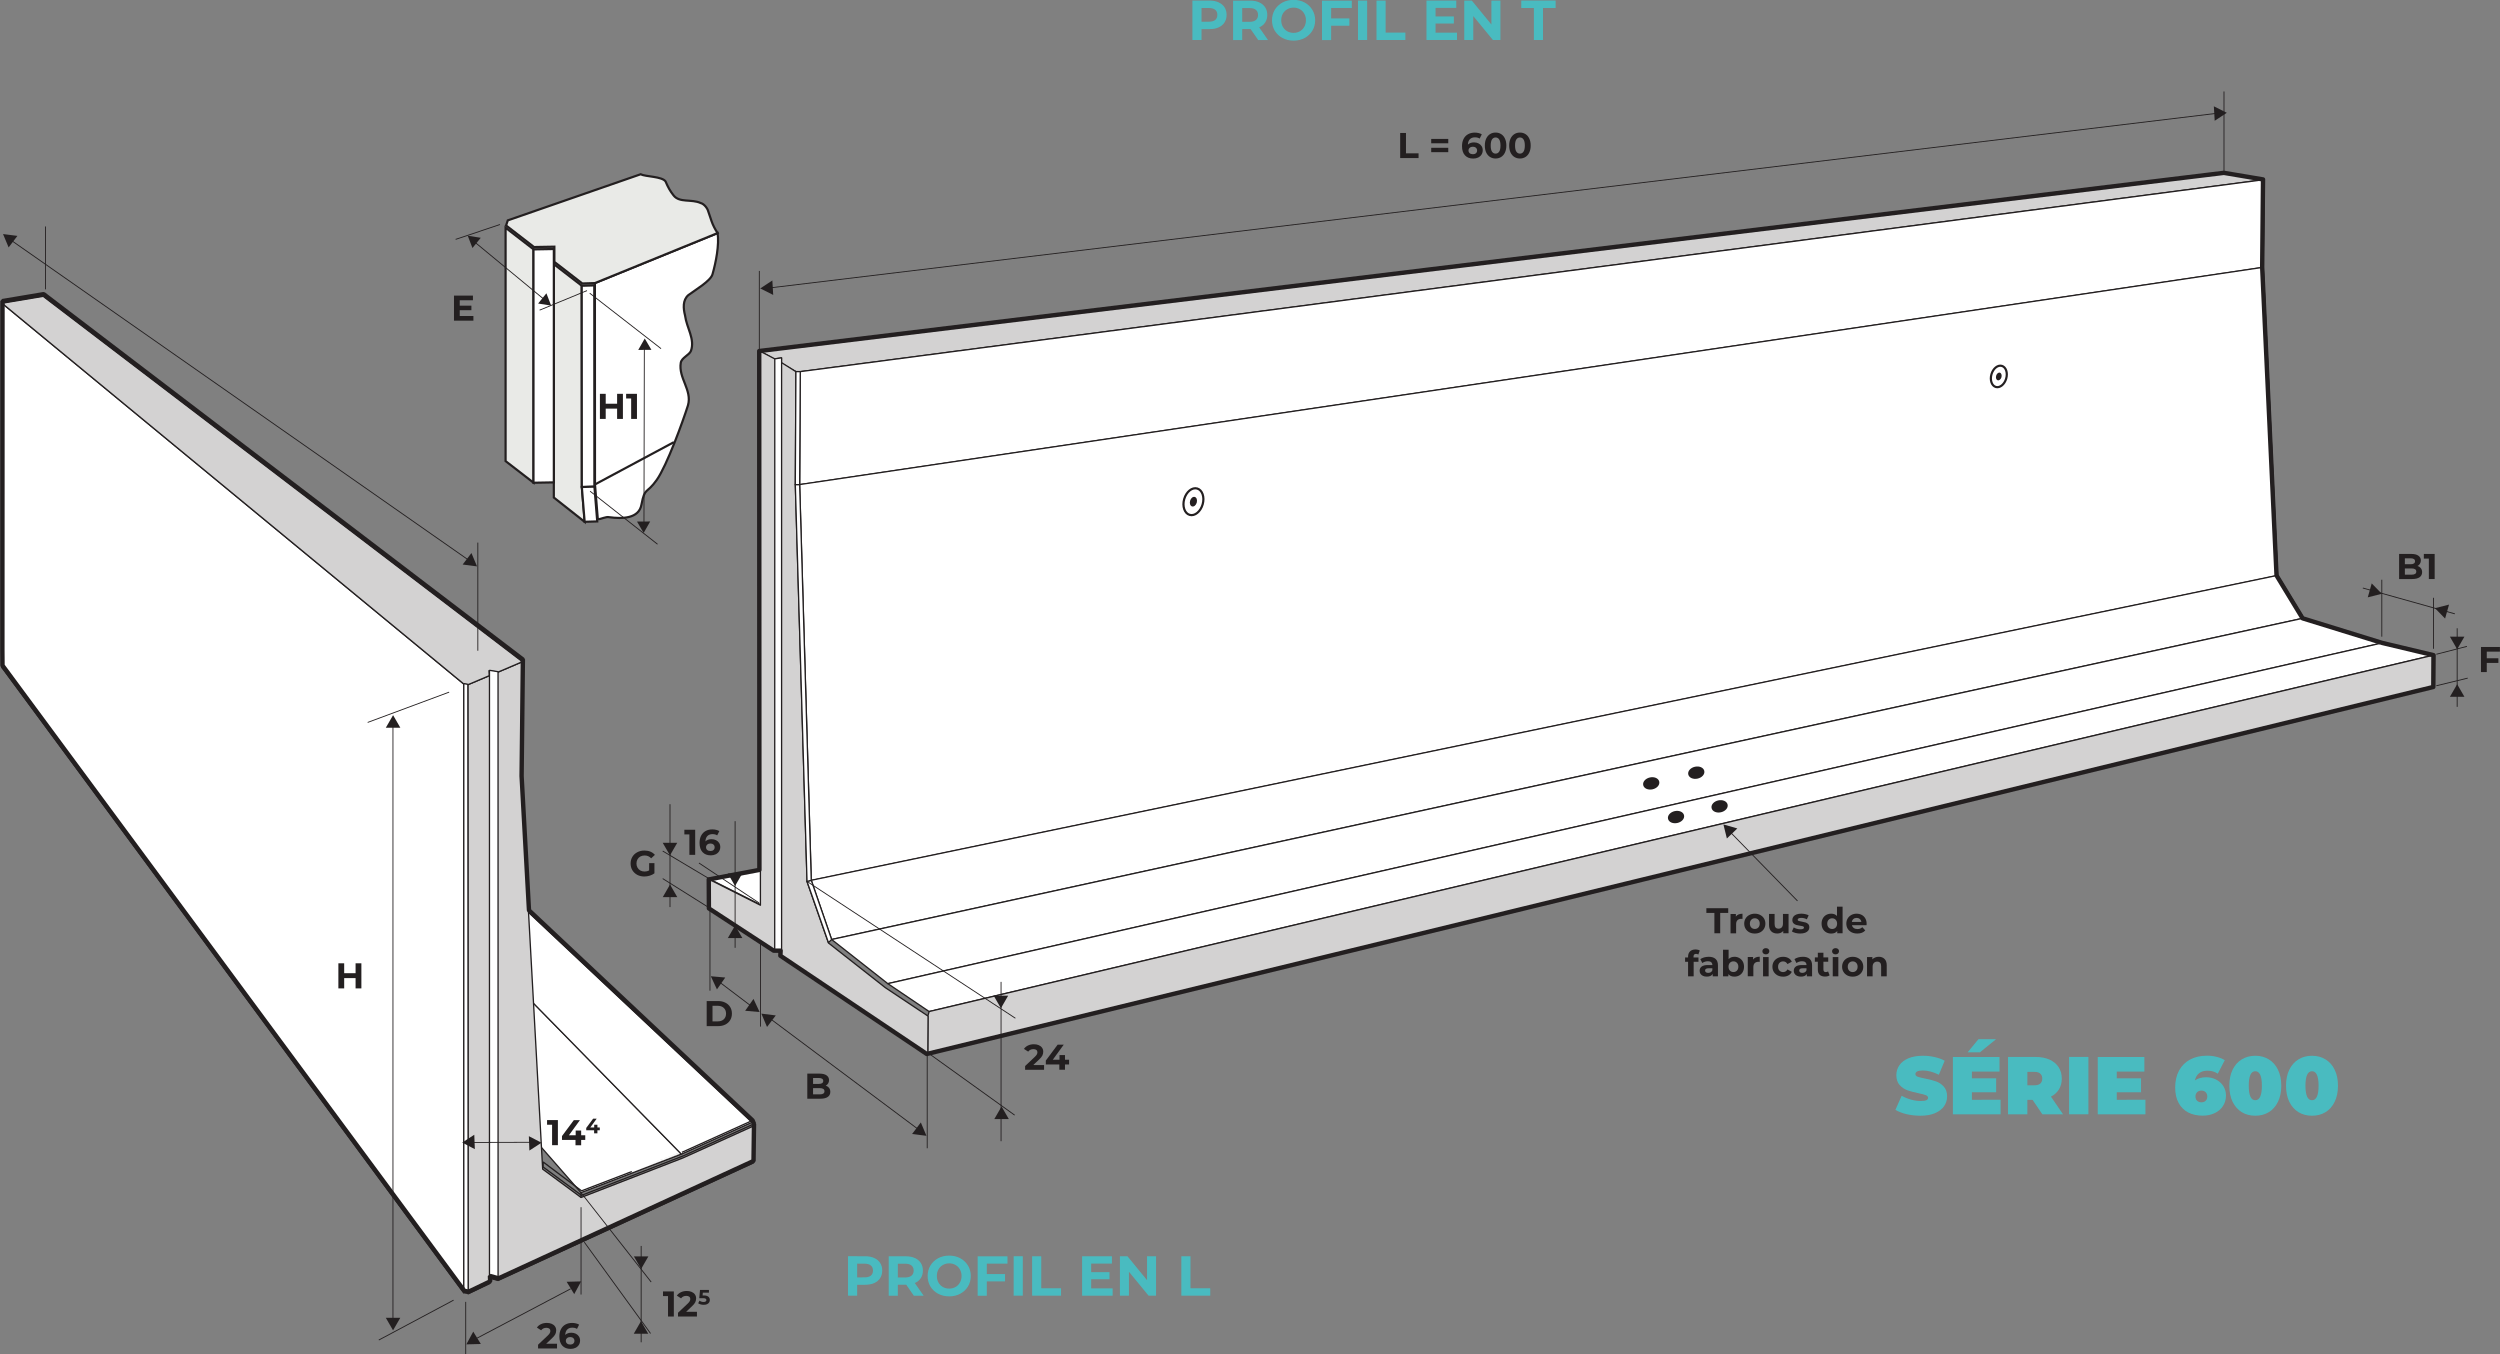 <svg width="172.22mm" height="93.304mm" version="1.1" viewBox="0 0 172.22 93.304" xmlns="http://www.w3.org/2000/svg"><rect x="0" y="0" width="172.22" height="93.304" fill="#808080" stroke="none"/><defs><clipPath id="clipPath2348"><path d="m0 0h1190.6v841.89h-1190.6z"/></clipPath><clipPath id="clipPath2496"><path d="m0 0h1190.6v841.89h-1190.6z"/></clipPath><clipPath id="clipPath2588"><path d="m0 0h1190.6v841.89h-1190.6z"/></clipPath><clipPath id="clipPath2620"><path d="m0 0h1190.6v841.89h-1190.6z"/></clipPath></defs><g transform="translate(65.699 188.01)"><g fill="#49bbc0" stroke-width=".353" aria-label="SÉRIE 600"><path d="m66.596-111.15q-.491 0-.96-.107-.463-.113-.762-.299l.429-.971q.282.164.632.265.35.096.672.096.277 0 .395-.051.119-.056.119-.164 0-.124-.158-.186-.152-.062-.508-.135-.457-.096-.762-.203-.305-.113-.531-.361-.226-.254-.226-.683 0-.373.209-.677t.621-.48q.418-.175 1.01-.175.406 0 .796.09.395.085.694.254l-.401.965q-.581-.294-1.101-.294-.514 0-.514.248 0 .119.152.181.152.056.502.124.452.085.762.198.31.107.536.356.231.248.231.677 0 .373-.209.677-.209.299-.627.48-.412.175-1.005.175z"/><path d="m72.116-112.25v1.005h-3.285v-3.951h3.212v1.005h-1.902v.463h1.671v.96h-1.671v.519zm-1.524-4.171h1.214l-1.112.903h-.847z"/><path d="m74.323-112.24h-.361v.993h-1.332v-3.951h1.902q.548 0 .954.181.406.181.627.519t.22.79q0 .423-.192.739t-.553.502l.83 1.219h-1.422zm.666-1.468q0-.22-.135-.339-.135-.124-.406-.124h-.485v.926h.485q.271 0 .406-.119.135-.124.135-.344z"/><path d="m76.835-115.2h1.332v3.951h-1.332z"/><path d="m82.096-112.25v1.005h-3.285v-3.951h3.212v1.005h-1.902v.463h1.671v.96h-1.671v.519z"/><path d="m86.289-113.8q.361 0 .672.158t.497.446q.186.288.186.66 0 .412-.214.728-.209.316-.576.485-.367.169-.813.169-.57 0-.999-.22-.423-.22-.66-.655-.237-.435-.237-1.067 0-.677.271-1.174.277-.497.768-.756.497-.26 1.151-.26.356 0 .677.085.322.079.548.226l-.48.931q-.294-.209-.717-.209-.344 0-.57.175-.22.169-.288.497.31-.22.785-.22zm-.339 1.727q.181 0 .294-.107.113-.107.113-.294t-.113-.294q-.113-.113-.294-.113-.181 0-.294.113-.113.107-.113.294t.113.294q.113.107.294.107z"/><path d="m89.665-111.15q-.525 0-.931-.243-.401-.248-.632-.711-.226-.468-.226-1.112 0-.643.226-1.106.231-.468.632-.711.406-.248.931-.248t.926.248q.406.243.632.711.231.463.231 1.106 0 .643-.231 1.112-.226.463-.632.711-.401.243-.926.243zm0-1.067q.452 0 .452-.999 0-.999-.452-.999-.452 0-.452.999 0 .999.452.999z"/><path d="m93.571-111.15q-.525 0-.931-.243-.401-.248-.632-.711-.226-.468-.226-1.112 0-.643.226-1.106.231-.468.632-.711.406-.248.931-.248.525 0 .926.248.406.243.632.711.231.463.231 1.106 0 .643-.231 1.112-.226.463-.632.711-.401.243-.926.243zm0-1.067q.452 0 .452-.999 0-.999-.452-.999-.452 0-.452.999 0 .999.452.999z"/></g><g transform="matrix(.353 0 0 -.353 103.57 -144.73)"><path d="m0 0v-15.335" fill="none" stroke="#231f20" stroke-width=".172"/></g><g transform="matrix(.353 0 0 -.353 103.07 -144.15)"><path d="M 0,0 1.415,-2.452 2.829,0 Z" fill="#231f20"/></g><g transform="matrix(.353 0 0 -.353 104.07 -140.01)"><path d="M 0,0 -1.416,2.451 -2.83,0 Z" fill="#231f20"/></g><g transform="matrix(.353 0 0 -.353 98.379 -144.15)"><path d="m0 0v11.114m10.085-13.479v9.955m.556-11.019 5.968 1.537m-5.968-7.685 6.125 1.494m-2.512 12.543-17.956 5.039" fill="none" stroke="#231f20" stroke-width=".172"/></g><g transform="matrix(.353 0 0 -.353 103.01 -146.36)"><path d="m0 0-2.741-.696 1.971-2.027z" fill="#231f20"/></g><g transform="matrix(.353 0 0 -.353 97.412 -146.86)"><path d="m0 0 2.742.695-1.972 2.028z" fill="#231f20"/></g><g transform="matrix(.353 0 0 -.353 -16.791 -125.44)"><path d="m0 0v-16.08m42.393-12.029v-18.721m-32.539 59.096v-35.353m32.539-5.022 17.066-12.258m-68.682 46.161 9.223-5.794m-9.223 11.173 9.223-5.499m40.646-48.81-28.522 21.318" fill="none" stroke="#231f20" stroke-width=".172"/></g><g transform="matrix(.353 0 0 -.353 -12.258 -118.06)"><path d="m0 0-2.808.35 1.102-2.606z" fill="#231f20"/></g><g transform="matrix(.353 0 0 -.353 -2.868 -109.89)"><path d="m0 0 2.809-.35-1.102 2.606z" fill="#231f20"/></g><g transform="matrix(.353 0 0 -.353 -13.83 -118.61)"><path d="m0 0-6.865 5.201" fill="none" stroke="#231f20" stroke-width=".172"/></g><g transform="matrix(.353 0 0 -.353 -15.737 -120.67)"><path d="m0 0-2.819.249 1.195-2.566z" fill="#231f20"/></g><g transform="matrix(.353 0 0 -.353 -14.366 -118.38)"><path d="m0 0 2.818-.248-1.194 2.564z" fill="#231f20"/></g><g transform="matrix(.353 0 0 -.353 -19.544 -132.61)"><path d="m0 0v-20.077" fill="none" stroke="#231f20" stroke-width=".172"/></g><g transform="matrix(.353 0 0 -.353 -20.045 -129.95)"><path d="M 0,0 1.415,-2.451 2.83,0 Z" fill="#231f20"/></g><g transform="matrix(.353 0 0 -.353 -19.043 -126.21)"><path d="m0 0-1.415 2.451-1.414-2.451z" fill="#231f20"/></g><g transform="matrix(.353 0 0 -.353 -16.801 -127.44)"><path d="m0 0 286.15 54.08 12.585-1.65-288.85-57.406z" fill="#fff"/><path d="m0 0 286.15 54.08 12.585-1.65-288.85-57.406zm298.82 137.23 4.491-.617-.166-17.13 2.803-60.163 5.078-8.354 15.542-4.805 10.01-2.392-.036-6.21-50.373 12.014-.021 4.51 12.584-1.65z" fill="none" stroke="#231f20" stroke-linecap="round" stroke-linejoin="round" stroke-width=".258"/></g><g transform="matrix(.353 0 0 -.353 -13.327 -163.81)"><path d="m0 0 285.83 34.771 7.636-1.281-285.65-37.466h-.852z" fill="#d3d2d2"/><path d="m0 0 285.83 34.771 7.636-1.281-285.65-37.466h-.852z" fill="none" stroke="#231f20" stroke-linecap="round" stroke-linejoin="round" stroke-width=".258"/></g><g transform="matrix(.353 0 0 -.353 -10.57 -162.41)"><path d="m0 0 285.65 37.465-.165-17.129-285.6-42.402z" fill="#fff"/><path d="m0 0 285.65 37.465-.165-17.129-285.6-42.402z" fill="none" stroke="#231f20" stroke-linecap="round" stroke-linejoin="round" stroke-width=".258"/></g><g transform="matrix(.353 0 0 -.353 -10.613 -154.63)"><path d="m0 0 285.61 42.403 2.802-60.162-286.14-59.507z" fill="#fff"/><path d="m0 0 285.61 42.403 2.802-60.162-286.14-59.507z" fill="none" stroke="#231f20" stroke-linecap="round" stroke-linejoin="round" stroke-width=".258"/></g><g transform="matrix(.353 0 0 -.353 -9.813 -127.37)"><path d="m0 0 286.14 59.507 5.078-8.356-287.24-62.716z" fill="#fff"/><path d="m0 0 286.14 59.507 5.078-8.356-287.24-62.716z" fill="none" stroke="#231f20" stroke-linecap="round" stroke-linejoin="round" stroke-width=".258"/></g><g transform="matrix(.353 0 0 -.353 -8.41 -123.29)"><path d="m0 0 287.24 62.716 15.541-4.805-291.81-66.534z" fill="#fff"/><path d="m0 0 287.24 62.716 15.541-4.805-291.81-66.534z" fill="none" stroke="#231f20" stroke-linecap="round" stroke-linejoin="round" stroke-width=".258"/></g><g transform="matrix(.353 0 0 -.353 -4.54 -120.25)"><path d="m0 0 291.81 66.535 10.011-2.391-293.75-69.596z" fill="#fff"/><path d="m0 0 291.81 66.535 10.011-2.391-293.75-69.596z" fill="none" stroke="#231f20" stroke-linecap="round" stroke-linejoin="round" stroke-width=".258"/></g><g transform="matrix(.353 0 0 -.353 -1.775 -118.05)"><path d="m0 0 .237.787 293.75 69.595-.035-6.21-294-71.621z" fill="#d3d2d2"/><path d="m0 0 .237.787 293.75 69.595-.035-6.21-294-71.621z" fill="none" stroke="#231f20" stroke-linecap="round" stroke-linejoin="round" stroke-width=".258"/></g><g transform="matrix(.353 0 0 -.353 -13.327 -163.81)"><path d="m0 0 2.838-1.478 1.3.177-.014-.89 2.841-1.785-.12-22.066 2.289-77.482 4.177-11.942 11.097-8.719 8.339-5.551-.049-7.449-28.574 19.18.044.974-1.346.004-12.641 8.251-.03 5.656 9.884-4.977z" fill="#d3d2d2"/><path d="m0 0 2.838-1.478 1.3.177-.014-.89 2.841-1.785-.12-22.066 2.289-77.482 4.177-11.942 11.097-8.719 8.339-5.551-.049-7.449-28.574 19.18.044.974-1.346.004-12.641 8.251-.03 5.656 9.884-4.977z" fill="none" stroke="#231f20" stroke-linecap="round" stroke-linejoin="round" stroke-width=".258"/></g><g transform="matrix(.353 0 0 -.353 -8.631 -123.08)"><path d="m0 0-4.177 11.942.826.215 3.977-11.565z" fill="#fff"/><path d="m0 0-4.177 11.942.826.215 3.977-11.565z" fill="none" stroke="#231f20" stroke-linecap="round" stroke-linejoin="round" stroke-width=".258"/></g><g transform="matrix(.353 0 0 -.353 -10.105 -127.29)"><path d="m0 0 .826.215-2.265 77.266h-.85z" fill="#fff"/><path d="m0 0 .826.215-2.265 77.266h-.85z" fill="none" stroke="#231f20" stroke-linecap="round" stroke-linejoin="round" stroke-width=".258"/></g><g transform="matrix(.353 0 0 -.353 -10.87 -162.41)"><path d="m0 0-.12-22.066h.851l.12 22.066z" fill="#fff"/></g><g transform="matrix(.353 0 0 -.353 -10.57 -162.41)"><path d="m0 0h-.851l-.12-22.066h.851z" fill="none" stroke="#231f20" stroke-linecap="round" stroke-linejoin="round" stroke-width=".258"/></g><g transform="matrix(.353 0 0 -.353 -12.326 -163.29)"><path d="m0 0-.015-115.55 1.345-.003v115.75z" fill="#fff"/><path d="m0 0-.015-115.55 1.345-.003v115.75z" fill="none" stroke="#231f20" stroke-linecap="round" stroke-linejoin="round" stroke-width=".258"/></g><g transform="matrix(.353 0 0 -.353 98.406 -143.72)"><path d="m0 0-15.541 4.805-5.079 8.357-2.801 60.161.163 17.129-7.637 1.282-285.83-34.771.032-101.26-9.881-1.856.03-5.655 12.639-8.252 1.347-.003-.043-.974 28.574-19.18 294 71.62.035 6.211z" fill="none" stroke="#231f20" stroke-linecap="round" stroke-linejoin="round" stroke-width=".86"/></g><g transform="matrix(.353 0 0 -.353 -85.699 93.292)"><g clip-path="url(#clipPath2348)"><g transform="translate(446.14 721.37)"><path d="m0 0c.796-.227 1.704.511 2.029 1.647.324 1.136-.056 2.242-.853 2.469-.797.228-1.703-.509-2.028-1.646-.324-1.136.057-2.241.852-2.47" fill="#fff"/><path d="m0 0c.796-.227 1.704.511 2.029 1.647.324 1.136-.056 2.242-.853 2.469-.797.228-1.703-.509-2.028-1.646-.324-1.136.057-2.241.852-2.47z" fill="none" stroke="#231f20" stroke-linejoin="bevel" stroke-width=".43"/></g><g transform="translate(446.51 722.68)"><path d="m0 0c.286-.082.613.183.731.593.115.409-.022.807-.308.89-.286.08-.614-.185-.727-.594-.12-.409.017-.806.304-.889" fill="#231f20"/></g><g transform="translate(288.82 696.41)"><path d="m0 0c.994-.285 2.13.637 2.536 2.058.406 1.42-.072 2.802-1.066 3.087-.994.284-2.131-.637-2.536-2.059-.405-1.419.071-2.802 1.066-3.086" fill="#fff"/><path d="m0 0c.994-.285 2.13.637 2.536 2.058.406 1.42-.072 2.802-1.066 3.087-.994.284-2.131-.637-2.536-2.059-.405-1.419.071-2.802 1.066-3.086z" fill="none" stroke="#231f20" stroke-linejoin="bevel" stroke-width=".43"/></g><g transform="translate(289.29 698.06)"><path d="m0 0c.358-.102.767.23.914.741.145.511-.027 1.009-.385 1.111s-.766-.229-.913-.74c-.146-.512.025-1.01.384-1.112" fill="#231f20"/></g><g transform="translate(380.25 644.31)"><path d="m0 0c-.116.523-.815.815-1.563.65-.748-.166-1.262-.721-1.147-1.245.115-.525.815-.816 1.564-.651.748.163 1.261.722 1.146 1.246" fill="#231f20"/><path d="m0 0c-.116.523-.815.815-1.563.65-.748-.166-1.262-.721-1.147-1.245.115-.525.815-.816 1.564-.651.748.163 1.261.722 1.146 1.246z" fill="none" stroke="#231f20" stroke-linejoin="bevel" stroke-width=".43"/></g><g transform="translate(389.04 646.4)"><path d="m0 0c-.115.523-.814.815-1.562.651-.749-.166-1.262-.722-1.146-1.246.114-.524.814-.815 1.562-.651s1.261.722 1.146 1.246" fill="#231f20"/><path d="m0 0c-.115.523-.814.815-1.562.651-.749-.166-1.262-.722-1.146-1.246.114-.524.814-.815 1.562-.651s1.261.722 1.146 1.246z" fill="none" stroke="#231f20" stroke-linejoin="bevel" stroke-width=".43"/></g><g transform="translate(385.09 637.74)"><path d="m0 0c-.115.524-.814.815-1.562.652-.749-.167-1.262-.723-1.147-1.246.114-.525.815-.816 1.563-.651.748.163 1.262.722 1.146 1.245" fill="#231f20"/><path d="m0 0c-.115.524-.814.815-1.562.652-.749-.167-1.262-.723-1.147-1.246.114-.525.815-.816 1.563-.651.748.163 1.262.722 1.146 1.245z" fill="none" stroke="#231f20" stroke-linejoin="bevel" stroke-width=".43"/></g><g transform="translate(393.59 639.83)"><path d="m0 0c-.115.523-.814.814-1.562.651-.749-.166-1.262-.722-1.146-1.246.114-.525.814-.816 1.562-.651.748.163 1.261.722 1.146 1.246" fill="#231f20"/><path d="m0 0c-.115.523-.814.814-1.562.651-.749-.166-1.262-.722-1.146-1.246.114-.525.814-.816 1.562-.651.748.163 1.261.722 1.146 1.246z" fill="none" stroke="#231f20" stroke-linejoin="bevel" stroke-width=".43"/></g></g></g><g transform="matrix(.353 0 0 -.353 -10.105 -127.29)"><path d="m0 0 40.663-26.7m-2.798 7.094v-31.092" fill="none" stroke="#231f20" stroke-width=".172"/></g><g transform="matrix(.353 0 0 -.353 2.753 -119.42)"><path d="M 0,0 1.415,-2.452 2.83,0 Z" fill="#231f20"/></g><g transform="matrix(.353 0 0 -.353 3.796 -110.92)"><path d="m0 0-1.415 2.451-1.414-2.451z" fill="#231f20"/></g><g transform="matrix(.353 0 0 -.353 -17.551 -128.56)"><path d="m0 0 11.744-7.804m-4.685 15.963v-24.712" fill="none" stroke="#231f20" stroke-width=".172"/></g><g transform="matrix(.353 0 0 -.353 -15.562 -127.84)"><path d="M 0,0 1.415,-2.452 2.83,0 Z" fill="#231f20"/></g><g transform="matrix(.353 0 0 -.353 -14.56 -123.39)"><path d="M 0,0 -1.415,2.451 -2.83,0 Z" fill="#231f20"/></g><g transform="matrix(.353 0 0 -.353 86.983 -180.2)"><path d="m0 0-282.31-34.059" fill="none" stroke="#231f20" stroke-width=".172"/></g><g transform="matrix(.353 0 0 -.353 -12.493 -168.69)"><path d="m0 0-2.363-1.557 2.528-1.268z" fill="#231f20"/></g><g transform="matrix(.353 0 0 -.353 86.867 -179.69)"><path d="m0 0 2.361 1.556-2.528 1.269z" fill="#231f20"/></g><g transform="matrix(.353 0 0 -.353 87.507 -176.08)"><path d="m0 0v15.952m-285.83-50.723v15.7m202.6-122.95-13.132 13.443" fill="none" stroke="#231f20" stroke-width=".172"/></g><g transform="matrix(.353 0 0 -.353 53.983 -130.94)"><path d="m0 0-2.718.787.677-2.748z" fill="#231f20"/></g><g transform="matrix(.353 0 0 -.353 -28.947 -154.76)"><path d="m0 0v45.541l-5.448 4.209v-45.54z" fill="#e9eae7"/><path d="m0 0v45.541l-5.448 4.209v-45.54z" fill="none" stroke="#231f20" stroke-width=".43"/></g><g transform="matrix(.353 0 0 -.353 -25.423 -152.06)"><path d="m0 0-.551 6.788-.017 39.292-5.449 4.21v-45.542z" fill="#e9eae7"/><path d="m0 0-.551 6.788-.017 39.292-5.449 4.21v-45.542z" fill="none" stroke="#231f20" stroke-width=".43"/></g><g transform="matrix(.353 0 0 -.353 -27.546 -154.78)"><path d="m0 0v45.541l-3.973-.073v-45.54z" fill="#fff"/><path d="m0 0v45.541l-3.973-.073v-45.54z" fill="none" stroke="#231f20" stroke-width=".43"/></g><g transform="matrix(.353 0 0 -.353 -24.751 -154.48)"><path d="m0 0-.018 39.29-2.456-.072.018-39.29z" fill="#fff"/><path d="m0 0-.018 39.29-2.456-.072.018-39.29z" fill="none" stroke="#231f20" stroke-width=".43"/></g><g transform="matrix(.353 0 0 -.353 -24.557 -152.09)"><path d="m0 0-.55 6.789-2.456-.072.551-6.788z" fill="#fff"/><path d="m0 0-.55 6.789-2.456-.072.551-6.788z" fill="none" stroke="#231f20" stroke-width=".43"/></g><g transform="matrix(.353 0 0 -.353 -85.699 93.292)"><g clip-path="url(#clipPath2496)"><g transform="translate(172.77 702.35)"><path d="m0 0 .55-6.79c.661 0 1.589.562 2.249.394 2.477-.328 5.779-.328 6.274 2.478.66 3.468.991 1.983 2.972 4.789 1.982 2.805 5.118 11.446 6.108 14.584.826 2.972-1.906 5.32-1.41 8.292.165.992 1.651 1.487 1.981 2.312.824 2.311-.827 4.457-1.155 6.934-.331 1.321-.496 2.972.66 3.963 1.319.99 4.382 2.768 4.712 4.089.661 2.312 1.321 5.694.991 8.008l-23.95-9.763z" fill="#fff"/><path d="m0 0 .55-6.79c.661 0 1.589.562 2.249.394 2.477-.328 5.779-.328 6.274 2.478.66 3.468.991 1.983 2.972 4.789 1.982 2.805 5.118 11.446 6.108 14.584.826 2.972-1.906 5.32-1.41 8.292.165.992 1.651 1.487 1.981 2.312.824 2.311-.827 4.457-1.155 6.934-.331 1.321-.496 2.972.66 3.963 1.319.99 4.382 2.768 4.712 4.089.661 2.312 1.321 5.694.991 8.008l-23.95-9.763z" fill="none" stroke="#231f20" stroke-width=".43"/></g><g transform="translate(181.67 762.88)"><path d="m0 0c.991-.495 4.21-.412 4.871-1.403.495-1.157.908-1.899 1.568-2.725 1.156-1.485 3.468-.66 5.284-1.485.66-.166 1.321-.991 1.485-1.651.497-1.321.661-2.477 1.817-4.211l-23.951-9.761-2.455-.073-5.448 4.211v2.971l-3.973-.072-5.448 4.21.329.991z" fill="#e9eae7"/><path d="m0 0c.991-.495 4.21-.412 4.871-1.403.495-1.157.908-1.899 1.568-2.725 1.156-1.485 3.468-.66 5.284-1.485.66-.166 1.321-.991 1.485-1.651.497-1.321.661-2.477 1.817-4.211l-23.951-9.761-2.455-.073-5.448 4.211v2.971l-3.973-.072-5.448 4.21.329.991zm-8.907-60.528 15.401 8.25" fill="none" stroke="#231f20" stroke-width=".43"/></g></g></g><g transform="matrix(.353 0 0 -.353 -34.312 -171.52)"><path d="m0 0 8.653 2.902m7.739-16.714 9.244 3.816m14.453-11.329-13.922 10.825m13.234-48.991-13.163 10.348m-8.374 36.936-14.608 12.067" fill="none" stroke="#231f20" stroke-width=".172"/></g><g transform="matrix(.353 0 0 -.353 -32.581 -171.63)"><path d="m0 0-2.54.402.923-2.402z" fill="#231f20"/></g><g transform="matrix(.353 0 0 -.353 -28.629 -167.1)"><path d="m0 0 2.541-.402-.924 2.401z" fill="#231f20"/></g><g transform="matrix(.353 0 0 -.353 -21.338 -151.77)"><path d="m0 0 .074 35.407" fill="none" stroke="#231f20" stroke-width=".172"/></g><g transform="matrix(.353 0 0 -.353 -20.824 -163.91)"><path d="m0 0-1.301 2.219-1.271-2.236z" fill="#231f20"/></g><g transform="matrix(.353 0 0 -.353 -21.817 -152.08)"><path d="m0 0 1.3-2.219 1.273 2.236z" fill="#231f20"/></g><g transform="matrix(.353 0 0 -.353 -65.539 -167.1)"><path d="m0 0 8.031 1.353-.127-13.315 2.541-45.532 4.452-4.029 11.843 3.398 8.237 2.902-.005-4.685-34.972-11.2-.021 3.032zm102.43-169.29-95.059 110.5 4.452-4.028 98.102-112.11z" fill="none" stroke="#231f20" stroke-linecap="round" stroke-linejoin="round" stroke-width=".258"/></g><g transform="matrix(.353 0 0 -.353 -25.676 -105.85)"><path d="m0 0-98.102 112.11 11.842 3.397 105.87-107.98z" fill="#fff"/><path d="m0 0-98.102 112.11 11.842 3.397 105.87-107.98z" fill="none" stroke="#231f20" stroke-linecap="round" stroke-linejoin="round" stroke-width=".258"/></g><g transform="matrix(.353 0 0 -.353 -18.757 -108.5)"><path d="m0 0-105.87 107.98 8.238 2.902 111.4-104.67z" fill="#fff"/><path d="m0 0-105.87 107.98 8.238 2.902 111.4-104.67z" fill="none" stroke="#231f20" stroke-linecap="round" stroke-linejoin="round" stroke-width=".258"/></g><g transform="matrix(.353 0 0 -.353 -33.75 -140.89)"><path d="m0 0-90.113 74.302v-71.109l90.113-122.03z" fill="#fff"/><path d="m0 0-90.113 74.302v-71.109l90.113-122.03z" fill="none" stroke="#231f20" stroke-linecap="round" stroke-linejoin="round" stroke-width=".258"/></g><g transform="matrix(.353 0 0 -.353 -33.47 -140.84)"><path d="m0 0 4.197 1.774-.058.963 1.76-.27 4.751 2.03-.251-22.741 4.201-76.287 7.494-5.531 19.895 7.724 13.766 6.23-.094-7.244-49.755-22.906-1.68.47.032-1.067-4.199-2.012z" fill="#d3d2d2"/><path d="m0 0 4.197 1.774-.058.963 1.76-.27 4.751 2.03-.251-22.741 4.201-76.287 7.494-5.531 19.895 7.724 13.766 6.23-.094-7.244-49.755-22.906-1.68.47.032-1.067-4.199-2.012z" fill="none" stroke="#231f20" stroke-linecap="round" stroke-linejoin="round" stroke-width=".258"/></g><g transform="matrix(.353 0 0 -.353 -31.389 -141.71)"><path d="m0 0-1.76.27.058-.964-4.197-1.773-.792.149-90.113 74.302 8.032 1.352 93.522-71.306z" fill="#d3d2d2"/><path d="m0 0-1.76.27.058-.964-4.197-1.773-.792.149-90.113 74.302 8.032 1.352 93.522-71.306z" fill="none" stroke="#231f20" stroke-linecap="round" stroke-linejoin="round" stroke-width=".258"/></g><g transform="matrix(.353 0 0 -.353 -85.699 93.292)"><g clip-path="url(#clipPath2588)"><g transform="translate(203.52 578.24)"><path d="m0 0-13.765-6.22c.02.007-19.613-7.524-19.613-7.524l-7.495 5.639v-.988l7.495-5.531 19.894 7.724c.022.01 13.765 6.231 13.765 6.231z" fill="none" stroke="#231f20" stroke-linejoin="bevel" stroke-width=".258"/></g></g></g><g transform="matrix(.353 0 0 -.353 -33.749 -98.969)"><path d="m0 0 .851-.177-.059 118.87-.792.148z" fill="#fff"/></g><g transform="matrix(.353 0 0 -.353 -33.449 -98.906)"><path d="m0 0-.059 118.87-.792.147v-118.84z" fill="none" stroke="#231f20" stroke-linejoin="bevel" stroke-width=".258"/></g><g transform="matrix(.353 0 0 -.353 -25.676 -105.85)"><path d="m0 0v-.881" fill="none" stroke="#231f20" stroke-linecap="round" stroke-linejoin="round" stroke-width=".258"/></g><g transform="matrix(.353 0 0 -.353 -31.387 -99.826)"><path d="m0 0-.007 118.73-1.673.277v-118.53z" fill="#fff"/><path d="m0 0-.007 118.73-1.673.277v-118.53z" fill="none" stroke="#231f20" stroke-linecap="round" stroke-linejoin="bevel" stroke-width=".258"/></g><g transform="matrix(.353 0 0 -.353 -85.699 93.292)"><g clip-path="url(#clipPath2620)"><g transform="translate(203.62 577.49)"><path d="m0 0c.117.052.183.083.183.083l-.281.669-43.632 40.994-1.442 26.201.251 22.741-93.524 71.306-8.031-1.352-.022-68.077.022-3.032 90.113-122.03.852-.178 4.198 2.012-.033 1.066 1.681-.47 49.754 22.906.094 7.245z" fill="none" stroke="#231f20" stroke-linecap="round" stroke-linejoin="bevel" stroke-width=".86"/></g></g></g><g transform="matrix(.353 0 0 -.353 -33.409 -149.42)"><path d="m0 0-89.318 62.443" fill="none" stroke="#231f20" stroke-width=".172"/></g><g transform="matrix(.353 0 0 -.353 -64.499 -171.76)"><path d="m0 0-2.807.36 1.091-2.61z" fill="#231f20"/></g><g transform="matrix(.353 0 0 -.353 -33.828 -149.12)"><path d="m0 0 2.807-.362-1.092 2.612z" fill="#231f20"/></g><g transform="matrix(.353 0 0 -.353 -32.782 -143.18)"><path d="m0 0v21.111m-84.367 49.429v12.262m78.77-90.874-15.902-5.911m16.77-112.74-14.599-7.789m39.47 25.925v-17.038m-22.507-1.433v-10.333m20.498 12.889-18.283-9.638" fill="none" stroke="#231f20" stroke-width=".172"/></g><g transform="matrix(.353 0 0 -.353 -33.098 -96.277)"><path d="m0 0-1.349-2.488 2.829.076z" fill="#231f20"/></g><g transform="matrix(.353 0 0 -.353 -26.142 -98.859)"><path d="m0 0 1.348 2.489-2.828-.077z" fill="#231f20"/></g><g transform="matrix(.353 0 0 -.353 -29.005 -109.32)"><path d="m0 0-12.735-.033" fill="none" stroke="#231f20" stroke-width=".17"/></g><g transform="matrix(.353 0 0 -.353 -33.026 -109.84)"><path d="m0 0-2.364-1.531 2.468-1.281z" fill="#231f20"/></g><g transform="matrix(.353 0 0 -.353 -29.231 -108.75)"><path d="m0 0 2.363 1.531-2.467 1.279z" fill="#231f20"/></g><g transform="matrix(.353 0 0 -.353 -25.676 -105.85)"><path d="m0 0 13.701-17.447m-13.06 7.793 12.935-17.826m-50.271 2.299v116.39" fill="none" stroke="#231f20" stroke-width=".172"/></g><g transform="matrix(.353 0 0 -.353 -38.121 -137.88)"><path d="M 0,0 -1.415,2.451 -2.83,0 Z" fill="#231f20"/></g><g transform="matrix(.353 0 0 -.353 -39.122 -97.23)"><path d="M 0,0 1.415,-2.451 2.83,0 Z" fill="#231f20"/></g><g transform="matrix(.353 0 0 -.353 -21.531 -102.18)"><path d="m0 0v-18.802" fill="none" stroke="#231f20" stroke-width=".172"/></g><g transform="matrix(.353 0 0 -.353 -22.032 -101.46)"><path d="M 0,0 1.415,-2.451 2.83,0 Z" fill="#231f20"/></g><g transform="matrix(.353 0 0 -.353 -21.043 -96.13)"><path d="M 0,0 -1.415,2.451 -2.83,0 Z" fill="#231f20"/></g><g fill="#231f20"><g aria-label="E"><path d="m-33.087-166.24v.321h-1.338v-1.729h1.306v.321h-.909v.375h.803v.311h-.803v.4z" stroke-width=".353"/></g><g stroke-width=".353" aria-label="H1"><path d="m-22.788-160.88v1.729h-.4v-.709h-.785v.709h-.4v-1.729h.4v.682h.785v-.682z"/><path d="m-21.82-160.88v1.729h-.4v-1.408h-.346v-.321z"/></g><g stroke-width=".353" aria-label="24"><path d="m6.225-114.64v.326h-1.306v-.259l.667-.63q.106-.101.143-.173.037-.074.037-.146 0-.104-.072-.158-.069-.057-.205-.057-.114 0-.205.044-.091.042-.153.128l-.291-.188q.101-.151.279-.235.178-.086.407-.086.193 0 .336.064.146.062.225.178.081.114.081.269 0 .141-.059.264-.059.123-.23.282l-.398.375z"/><path d="m7.948-114.68h-.282v.363h-.39v-.363h-.931v-.269l.815-1.096h.42l-.756 1.04h.464v-.324h.378v.324h.282z"/></g><g stroke-width=".353" aria-label="12"><path d="m-19.28-99.046v1.729h-.4v-1.408h-.346v-.321z"/><path d="m-17.687-97.643v.326h-1.306v-.259l.667-.63q.106-.101.143-.173.037-.074.037-.146 0-.104-.072-.158-.069-.057-.205-.057-.114 0-.205.044-.091.042-.153.128l-.291-.188q.101-.151.279-.235.178-.086.407-.086.193 0 .336.064.146.062.225.178.081.114.081.269 0 .141-.059.264t-.23.282l-.398.375z"/></g><g aria-label="5"><path d="m-17.216-98.769q.213 0 .314.085.102.085.102.227 0 .092-.046.168-.046.075-.141.121-.094.045-.232.045-.107 0-.21-.027-.102-.029-.174-.081l.092-.179q.058.043.132.068.075.023.154.023.088 0 .138-.035t.05-.096q0-.065-.053-.098-.052-.033-.181-.033h-.258l.052-.567h.615v.187h-.42l-.016.191z" stroke-width=".353"/></g><g stroke-width=".353" aria-label="26"><path d="m-27.327-95.443v.326h-1.306v-.259l.667-.63q.106-.101.143-.173.037-.074.037-.146 0-.104-.072-.158-.069-.057-.205-.057-.114 0-.205.044-.091.042-.153.128l-.291-.188q.101-.151.279-.235.178-.086.407-.086.193 0 .336.064.146.062.225.178.081.114.081.269 0 .141-.059.264t-.23.282l-.398.375z"/><path d="m-26.334-96.201q.165 0 .301.067.136.067.215.19.079.121.079.282 0 .173-.086.304-.086.131-.237.202-.148.069-.331.069-.363 0-.568-.222-.205-.222-.205-.635 0-.294.111-.504.111-.21.309-.319.2-.109.462-.109.138 0 .264.032.128.03.217.086l-.148.294q-.128-.086-.324-.086-.22 0-.348.128t-.138.373q.153-.153.427-.153zm-.081.815q.128 0 .207-.069.081-.069.081-.188 0-.119-.081-.188-.079-.072-.212-.072-.131 0-.215.074-.084.072-.084.185 0 .114.081.185.081.072.222.072z"/></g><g aria-label="H"><path d="m-40.804-121.65v1.729h-.4v-.709h-.785v.709h-.4v-1.729h.4v.682h.785v-.682z" stroke-width=".353"/></g><g stroke-width=".353" aria-label="14"><path d="m-27.267-110.85v1.729h-.4v-1.408h-.346v-.321z"/><path d="m-25.382-109.48h-.282v.363h-.39v-.363h-.931v-.269l.815-1.096h.42l-.756 1.04h.464v-.323h.378v.323h.282z"/></g><g aria-label="4"><path d="m-24.381-110.15h-.164v.212h-.227v-.212h-.543v-.157l.475-.639h.245l-.441.606h.271v-.189h.22v.189h.164z" stroke-width=".353"/></g><g aria-label="B"><path d="m-8.816-113.22q.148.047.232.158.084.109.084.269 0 .227-.178.351-.175.121-.514.121h-.894v-1.729h.845q.316 0 .484.121.17.121.17.328 0 .126-.062.225-.059.099-.168.156zm-.872-.528v.407h.398q.148 0 .225-.052.077-.052.077-.153 0-.101-.077-.151-.077-.052-.225-.052zm.467 1.126q.158 0 .237-.052.081-.052.081-.161 0-.215-.319-.215h-.467v.427z" stroke-width=".353"/></g><g aria-label="D"><path d="m-17.017-119.05h.785q.282 0 .496.109.217.106.336.301.121.195.121.454 0 .259-.121.454-.119.195-.336.304-.215.106-.496.106h-.785zm.766 1.4q.259 0 .412-.143.156-.146.156-.393 0-.247-.156-.39-.153-.146-.412-.146h-.365v1.072z" stroke-width=".353"/></g><g aria-label="G"><path d="m-20.981-128.55h.365v.701q-.141.106-.326.163t-.373.057q-.269 0-.484-.114-.215-.116-.338-.319-.121-.205-.121-.462t.121-.459q.123-.205.341-.319.217-.116.489-.116.227 0 .412.076.185.077.311.222l-.257.237q-.185-.195-.447-.195-.165 0-.294.069-.128.069-.2.195-.072.126-.072.289 0 .161.072.286.072.126.198.198.128.069.291.069.173 0 .311-.074z" stroke-width=".353"/></g><g stroke-width=".353" aria-label="16"><path d="m-17.809-130.85v1.729h-.4v-1.408h-.346v-.321z"/><path d="m-16.676-130.2q.165 0 .301.067.136.067.215.19.079.121.079.282 0 .173-.086.304t-.237.202q-.148.069-.331.069-.363 0-.568-.222-.205-.222-.205-.635 0-.294.111-.504.111-.21.309-.319.2-.109.462-.109.138 0 .264.032.128.03.217.086l-.148.294q-.128-.086-.324-.086-.22 0-.348.128t-.138.373q.153-.153.427-.153zm-.081.815q.128 0 .207-.069.081-.069.081-.188 0-.119-.081-.188-.079-.072-.212-.072-.131 0-.215.074-.084.072-.084.185t.081.185q.081.072.222.072z"/></g><g stroke-width=".353" aria-label="Trous de"><path d="m52.402-125.12h-.553v-.326h1.506v.326h-.553v1.403h-.4z"/><path d="m53.881-124.87q.069-.096.185-.146.119-.049.272-.049v.356q-.064-.005-.086-.005-.165 0-.259.094-.094.091-.094.277v.627h-.385v-1.329h.368z"/><path d="m55.187-123.7q-.21 0-.378-.086-.165-.089-.259-.244-.094-.156-.094-.353 0-.198.094-.353.094-.156.259-.242.168-.089.378-.089.21 0 .375.089.165.086.259.242.094.156.094.353 0 .198-.094.353-.094.156-.259.244-.165.086-.375.086zm0-.316q.148 0 .242-.099.096-.101.096-.269 0-.168-.096-.267-.094-.101-.242-.101-.148 0-.244.101-.096.099-.096.267 0 .168.096.269.096.099.244.099z"/><path d="m57.511-125.05v1.329h-.365v-.158q-.077.086-.183.133-.106.044-.23.044-.262 0-.415-.151-.153-.151-.153-.447v-.751h.385v.694q0 .321.269.321.138 0 .222-.089.084-.091.084-.269v-.657z"/><path d="m58.316-123.7q-.165 0-.324-.04-.158-.042-.252-.104l.128-.277q.089.057.215.094.126.035.247.035.244 0 .244-.121 0-.057-.067-.082-.067-.025-.205-.042-.163-.025-.269-.057t-.185-.114q-.077-.082-.077-.232 0-.126.072-.222.074-.099.212-.153.141-.054.331-.054.141 0 .279.032.141.03.232.084l-.128.274q-.175-.099-.383-.099-.123 0-.185.035-.062.035-.062.089 0 .062.067.086.067.025.212.047.163.027.267.059.104.03.18.111.077.082.077.227 0 .123-.074.22-.074.096-.217.151-.141.052-.336.052z"/><path d="m61.233-125.55v1.832h-.368v-.153q-.143.173-.415.173-.188 0-.341-.084-.151-.084-.237-.24-.086-.156-.086-.361 0-.205.086-.361.086-.156.237-.24.153-.084.341-.084.254 0 .398.161v-.645zm-.716 1.536q.146 0 .242-.099.096-.101.096-.269 0-.168-.096-.267-.096-.101-.242-.101-.148 0-.244.101-.096.099-.096.267 0 .168.096.269.096.099.244.099z"/><path d="m62.89-124.38q0 .007-.007.104h-1.005q.027.123.128.195.101.072.252.072.104 0 .183-.03.081-.032.151-.099l.205.222q-.188.215-.548.215-.225 0-.398-.086-.173-.089-.267-.244-.094-.156-.094-.353 0-.195.091-.351.094-.158.254-.244.163-.089.363-.089.195 0 .353.084t.247.242q.091.156.091.363zm-.689-.398q-.131 0-.22.074t-.109.202h.654q-.02-.126-.109-.2-.089-.077-.217-.077z"/></g><g stroke-width=".353" aria-label="fabrication"><path d="m50.964-122.05h.341v.296h-.331v1.003h-.385v-1.003h-.205v-.296h.205v-.059q0-.227.133-.361.136-.133.38-.133.086 0 .163.02.079.017.131.052l-.101.279q-.067-.047-.156-.047-.175 0-.175.193z"/><path d="m52.008-122.1q.309 0 .474.148.165.146.165.442v.758h-.361v-.165q-.109.185-.405.185-.153 0-.267-.052-.111-.052-.17-.143-.059-.091-.059-.207 0-.185.138-.291.141-.106.432-.106h.306q0-.126-.077-.193-.077-.069-.23-.069-.106 0-.21.035-.101.032-.173.089l-.138-.269q.109-.076.259-.119.153-.042.314-.042zm-.03 1.109q.099 0 .175-.044.077-.047.109-.136v-.136h-.264q-.237 0-.237.156 0 .074.057.119.059.042.161.042z"/><path d="m53.781-122.1q.185 0 .336.086.153.084.24.24.086.153.086.358 0 .205-.086.361-.086.153-.24.24-.151.084-.336.084-.274 0-.417-.173v.153h-.368v-1.832h.385v.645q.146-.161.4-.161zm-.067 1.052q.148 0 .242-.099.096-.101.096-.269 0-.168-.096-.267-.094-.101-.242-.101-.148 0-.244.101-.094.099-.094.267 0 .168.094.269.096.099.244.099z"/><path d="m55.068-121.91q.069-.096.185-.146.119-.049.272-.049v.356q-.064-.005-.086-.005-.165 0-.259.094-.094.091-.094.277v.627h-.385v-1.329h.368z"/><path d="m55.754-122.08h.385v1.329h-.385zm.193-.185q-.106 0-.173-.062-.067-.062-.067-.153 0-.091.067-.153.067-.062.173-.062.106 0 .173.059.067.059.067.148 0 .096-.067.161-.067.062-.173.062z"/><path d="m57.14-120.73q-.212 0-.383-.086-.168-.089-.264-.244-.094-.156-.094-.353 0-.198.094-.353.096-.156.264-.242.17-.089.383-.089.21 0 .365.089.158.086.23.249l-.299.161q-.104-.183-.299-.183-.151 0-.249.099-.099.099-.099.269 0 .17.099.269.099.099.249.099.198 0 .299-.183l.299.163q-.072.158-.23.247-.156.089-.365.089z"/><path d="m58.493-122.1q.309 0 .474.148.165.146.165.442v.758h-.361v-.165q-.109.185-.405.185-.153 0-.267-.052-.111-.052-.17-.143-.059-.091-.059-.207 0-.185.138-.291.141-.106.432-.106h.306q0-.126-.077-.193-.077-.069-.23-.069-.106 0-.21.035-.101.032-.173.089l-.138-.269q.109-.076.259-.119.153-.042.314-.042zm-.03 1.109q.099 0 .175-.044.077-.047.109-.136v-.136h-.264q-.237 0-.237.156 0 .074.057.119.059.042.161.042z"/><path d="m60.338-120.82q-.057.042-.141.064-.081.02-.173.02-.237 0-.368-.121-.128-.121-.128-.356v-.546h-.205v-.296h.205v-.324h.385v.324h.331v.296h-.331v.541q0 .084.042.131.044.044.123.044.091 0 .156-.049z"/><path d="m60.555-122.08h.385v1.329h-.385zm.193-.185q-.106 0-.173-.062-.067-.062-.067-.153 0-.091.067-.153.067-.062.173-.062.106 0 .173.059.067.059.067.148 0 .096-.067.161-.067.062-.173.062z"/><path d="m61.93-120.73q-.21 0-.378-.086-.165-.089-.259-.244-.094-.156-.094-.353 0-.198.094-.353.094-.156.259-.242.168-.089.378-.089.21 0 .375.089.165.086.259.242.094.156.094.353 0 .198-.094.353-.094.156-.259.244-.165.086-.375.086zm0-.316q.148 0 .242-.099.096-.101.096-.269 0-.168-.096-.267-.094-.101-.242-.101-.148 0-.244.101-.096.099-.096.267 0 .168.096.269.096.099.244.099z"/><path d="m63.723-122.1q.247 0 .398.148.153.148.153.44v.761h-.385v-.701q0-.158-.069-.235-.069-.079-.2-.079-.146 0-.232.091-.086.089-.086.267v.657h-.385v-1.329h.368v.156q.077-.084.19-.128.114-.047.249-.047z"/></g><g stroke-width=".353" aria-label="L = 600"><path d="m30.756-178.85h.4v1.403h.867v.326h-1.267z"/><path d="m32.894-178.44h1.175v.301h-1.175zm0 .612h1.175v.301h-1.175z"/><path d="m35.848-178.2q.165 0 .301.067t.215.19q.079.121.079.282 0 .173-.086.304t-.237.202q-.148.069-.331.069-.363 0-.568-.222-.205-.222-.205-.635 0-.294.111-.504.111-.21.309-.319.2-.109.462-.109.138 0 .264.032.128.03.217.086l-.148.294q-.128-.086-.324-.086-.22 0-.348.128t-.138.373q.153-.153.427-.153zm-.081.815q.128 0 .207-.069.081-.069.081-.188 0-.119-.081-.188-.079-.072-.212-.072-.131 0-.215.074-.084.072-.084.185t.081.185q.081.072.222.072z"/><path d="m37.329-177.09q-.215 0-.383-.106-.168-.106-.264-.306-.094-.202-.094-.482t.094-.479q.096-.202.264-.309.168-.106.383-.106.215 0 .383.106t.262.309q.096.2.096.479t-.096.482q-.094.2-.262.306-.168.106-.383.106zm0-.338q.158 0 .247-.136.091-.136.091-.42t-.091-.42q-.089-.136-.247-.136-.156 0-.247.136-.089.136-.089.42t.089.42q.091.136.247.136z"/><path d="m39.006-177.09q-.215 0-.383-.106-.168-.106-.264-.306-.094-.202-.094-.482t.094-.479q.096-.202.264-.309.168-.106.383-.106t.383.106.262.309q.096.2.096.479t-.096.482q-.094.2-.262.306-.168.106-.383.106zm0-.338q.158 0 .247-.136.091-.136.091-.42t-.091-.42q-.089-.136-.247-.136-.156 0-.247.136-.089.136-.089.42t.089.42q.091.136.247.136z"/></g><g stroke-width=".353" aria-label="B1"><path d="m100.84-149.02q.148.047.232.158.084.109.084.269 0 .227-.178.351-.175.121-.514.121h-.894v-1.729h.845q.316 0 .484.121.17.121.17.328 0 .126-.062.225-.059.099-.168.156zm-.872-.528v.407h.398q.148 0 .225-.052.077-.052.077-.153 0-.101-.077-.151-.076-.052-.225-.052zm.467 1.126q.158 0 .237-.052.082-.052.082-.161 0-.215-.319-.215h-.467v.427z"/><path d="m102.02-149.85v1.729h-.4v-1.408h-.346v-.321z"/></g><g aria-label="F"><path d="m105.61-143.12v.457h.8v.321h-.8v.63h-.4v-1.729h1.306v.321z" stroke-width=".353"/></g></g><g fill="#49bbc0" stroke-width=".353" aria-label="PROFIL EN T"><path d="m17.619-187.97q.361 0 .625.12.268.12.411.341t.144.524q0 .299-.144.524-.144.221-.411.341-.264.116-.625.116h-.547v.749h-.629v-2.716zm-.035 1.455q.283 0 .431-.12.147-.124.147-.349 0-.229-.147-.349-.147-.124-.431-.124h-.512v.943z"/><path d="m20.976-185.25-.524-.757h-.578v.757h-.629v-2.716h1.176q.361 0 .625.12.268.12.411.341t.144.524q0 .303-.147.524-.144.217-.411.334l.609.873zm-.012-1.731q0-.229-.147-.349-.147-.124-.431-.124h-.512v.947h.512q.283 0 .431-.124.147-.124.147-.349z"/><path d="m23.413-185.21q-.423 0-.764-.182-.338-.182-.532-.501-.19-.322-.19-.722t.19-.718q.194-.322.532-.504.341-.182.764-.182t.761.182q.338.182.532.504.194.318.194.718t-.194.722q-.194.318-.532.501-.338.182-.761.182zm0-.536q.241 0 .435-.109.194-.113.303-.31.113-.198.113-.45t-.113-.45q-.109-.198-.303-.307-.194-.113-.435-.113t-.435.113q-.194.109-.307.307-.109.198-.109.45t.109.45q.113.198.307.31.194.109.435.109z"/><path d="m26.001-187.46v.718h1.257v.504h-1.257v.99h-.629v-2.716h2.053v.504z"/><path d="m27.852-187.97h.629v2.716h-.629z"/><path d="m29.125-187.97h.629v2.204h1.362v.512h-1.991z"/><path d="m34.671-185.76v.504h-2.103v-2.716h2.053v.504h-1.428v.59h1.261v.489h-1.261v.629z"/><path d="m37.662-187.97v2.716h-.516l-1.354-1.649v1.649h-.621v-2.716h.52l1.35 1.649v-1.649z"/><path d="m39.967-187.46h-.869v-.512h2.367v.512h-.869v2.204h-.629z"/></g><g fill="#49bbc0" stroke-width=".353" aria-label="PROFIL EN L"><path d="m-6.104-101.47q.361 0 .625.12.268.12.411.341.144.221.144.524 0 .299-.144.524-.144.221-.411.341-.264.116-.625.116h-.547v.749h-.629v-2.716zm-.035 1.455q.283 0 .431-.12.147-.124.147-.349 0-.229-.147-.349-.147-.124-.431-.124h-.512v.943z"/><path d="m-2.747-98.751-.524-.757h-.578v.757h-.629v-2.716h1.176q.361 0 .625.12.268.12.411.341t.144.524q0 .303-.147.524-.144.217-.411.334l.609.873zm-.012-1.731q0-.229-.147-.349-.147-.124-.431-.124h-.512v.947h.512q.283 0 .431-.124.147-.124.147-.349z"/><path d="m-.31-98.705q-.423 0-.764-.182-.338-.182-.532-.501-.19-.322-.19-.722 0-.4.19-.718.194-.322.532-.504.341-.182.764-.182.423 0 .761.182.338.182.532.504.194.318.194.718 0 .4-.194.722-.194.318-.532.501-.338.182-.761.182zm0-.536q.241 0 .435-.109.194-.113.303-.31.113-.198.113-.45 0-.252-.113-.45-.109-.198-.303-.307-.194-.113-.435-.113-.241 0-.435.113-.194.109-.307.307-.109.198-.109.45 0 .252.109.45.113.198.307.31.194.109.435.109z"/><path d="m2.279-100.96v.718h1.257v.504h-1.257v.99h-.629v-2.716h2.053v.504z"/><path d="m4.13-101.47h.629v2.716h-.629z"/><path d="m5.402-101.47h.629v2.204h1.362v.512h-1.991z"/><path d="m10.948-99.256v.504h-2.103v-2.716h2.053v.504h-1.428v.59h1.261v.489h-1.261v.629z"/><path d="m13.94-101.47v2.716h-.516l-1.354-1.649v1.649h-.621v-2.716h.52l1.35 1.649v-1.649z"/><path d="m15.682-101.47h.629v2.204h1.362v.512h-1.991z"/></g></g></svg>
